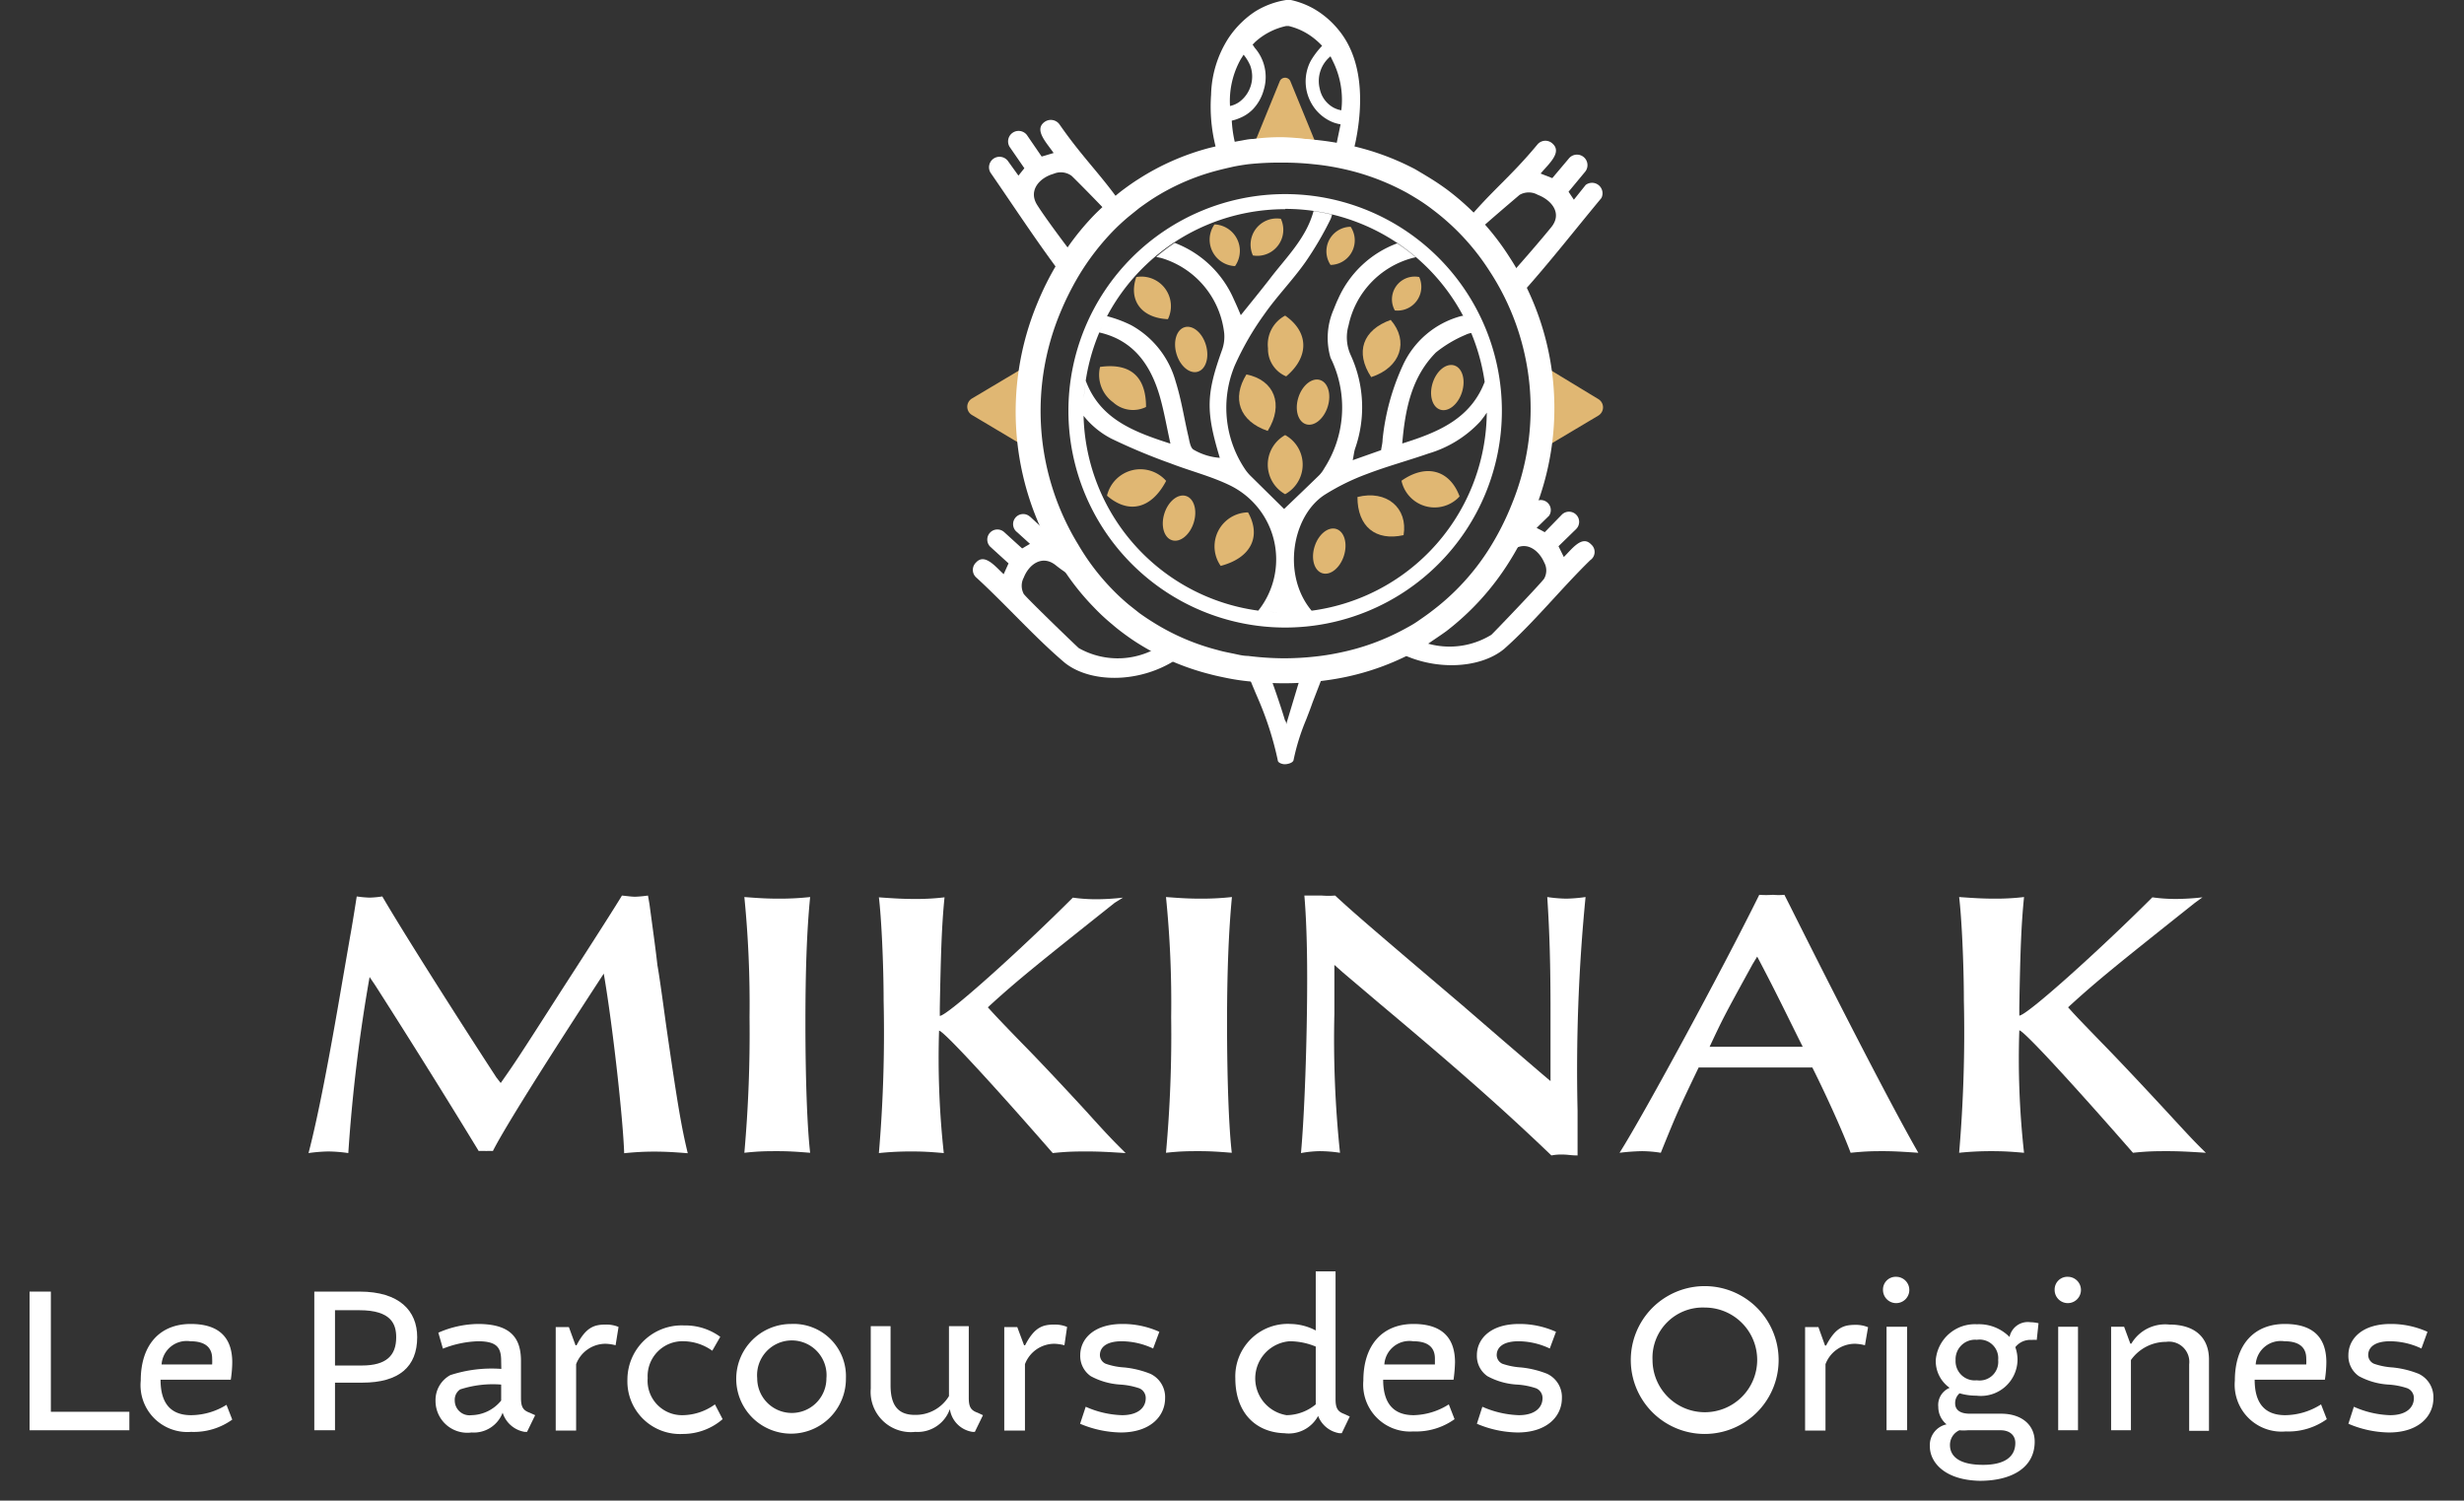<svg id="Calque_1" data-name="Calque 1" xmlns="http://www.w3.org/2000/svg" viewBox="0 0 166.67 101.51"><rect x="0" y="0" width="166.67" height="101.51" fill="#333333" stroke="none"/><defs><style>.cls-1{fill:#e0b773;}.cls-2{fill:#fff;}</style></defs><path class="cls-1" d="M89.43,10.73,87.29,5.51a.39.39,0,0,0-.73,0l-2.13,5.22"/><path class="cls-1" d="M104.51,24.81,108.12,27a.65.65,0,0,1,0,1.11l-3.61,2.15"/><path class="cls-1" d="M69.35,30.22l-3.61-2.15a.65.65,0,0,1,0-1.11l3.61-2.15"/><path class="cls-2" d="M82.83,10.92a.58.58,0,0,0,.32,0l.58-.12.92-.15a14.21,14.21,0,0,1,2-.12,13,13,0,0,1,1.84.16c.48.08,1,.18,1.5.31l.53.14h0c.89.26,1.15-1.4,1.27-2.06.39-2.27.35-4.95-1.1-6.87-.13-.17-.27-.34-.42-.5A6,6,0,0,0,88.83.57,5.67,5.67,0,0,0,87.32,0a.69.69,0,0,0-.25,0H87a5.64,5.64,0,0,0-2.07.76A6,6,0,0,0,84,1.5a6.29,6.29,0,0,0-.93,1.12,7.39,7.39,0,0,0-1.15,3.79,11.13,11.13,0,0,0,.48,4.12A.68.68,0,0,0,82.83,10.92Zm7.41-6.61a5.87,5.87,0,0,1,.49,3.15,1.74,1.74,0,0,1-.58-.21A1.88,1.88,0,0,1,89.27,6,2.15,2.15,0,0,1,90,3.81ZM84.88,2.86A4.55,4.55,0,0,1,87,1.76l.17,0a4.37,4.37,0,0,1,1.64.78,4.75,4.75,0,0,1,.62.56,5.51,5.51,0,0,0-.66.84,2.58,2.58,0,0,0-.18.32,3,3,0,0,0,.09,2.68,2.92,2.92,0,0,0,1.48,1.33,2.63,2.63,0,0,0,.52.14l-.29,1.39-.28-.07c-.51-.12-1-.22-1.51-.29a16.14,16.14,0,0,0-1.83-.16,14.21,14.21,0,0,0-2,.12c-.3,0-.61.08-.92.13l-.33.06a8.21,8.21,0,0,1-.2-1.43A2.74,2.74,0,0,0,83.82,8a2.64,2.64,0,0,0,.93-.61,3.07,3.07,0,0,0,.73-1.3,3,3,0,0,0-.61-2.86L84.72,3C84.77,3,84.83,2.91,84.88,2.86ZM83.93,4l.19-.3a3.12,3.12,0,0,1,.45.74,2.14,2.14,0,0,1-.72,2.44,1.67,1.67,0,0,1-.65.29A5.77,5.77,0,0,1,83.93,4Z"/><path class="cls-2" d="M102.09,17.37a17.3,17.3,0,0,0-4.23-4.56c-.37-.27-.74-.52-1.13-.76s-.68-.41-1-.6A17.54,17.54,0,0,0,91,9.77a19.44,19.44,0,0,0-1.93-.3c-.71-.07-1.45-.11-2.21-.11h-.13a19.65,19.65,0,0,0-2.59.17L83,9.72,81.83,10A16.73,16.73,0,0,0,77,12.12c-.32.2-.63.42-.93.64s-.53.41-.78.63A15.43,15.43,0,0,0,74,14.56a17.63,17.63,0,0,0-2.5,3.29,19.71,19.71,0,0,0-1.34,2.68,19.12,19.12,0,0,0,1.34,17.28A16.94,16.94,0,0,0,74,41.09a13.73,13.73,0,0,0,1.25,1.16c.25.22.51.42.78.62s.61.44.93.64a16.89,16.89,0,0,0,4.86,2.09c.37.1.75.18,1.14.26s.76.14,1.16.19a24,24,0,0,0,2.59.17h.11a20.14,20.14,0,0,0,2.23-.12A19.44,19.44,0,0,0,91,45.8a17.47,17.47,0,0,0,4.71-1.72c.35-.19.7-.4,1-.61s.76-.51,1.13-.78A17.82,17.82,0,0,0,102.09,38a18.74,18.74,0,0,0,1.65-3.29A18.7,18.7,0,0,0,102.09,17.37Zm.19,16.69a18.41,18.41,0,0,1-1.51,3,15.9,15.9,0,0,1-3.87,4.24c-.33.26-.67.49-1,.72s-.62.38-.95.56a15.74,15.74,0,0,1-4.29,1.56,16.35,16.35,0,0,1-1.77.28,19,19,0,0,1-2,.11h-.1a20.06,20.06,0,0,1-2.37-.16c-.36,0-.71-.1-1.06-.17s-.7-.14-1-.23a15.4,15.4,0,0,1-4.43-1.92c-.29-.18-.57-.37-.85-.57l-.72-.57a14.3,14.3,0,0,1-1.14-1.06,15.52,15.52,0,0,1-2.28-3,17.3,17.3,0,0,1-1.22-15.7,19.28,19.28,0,0,1,1.22-2.45,16.84,16.84,0,0,1,2.28-3,14.3,14.3,0,0,1,1.14-1.06l.72-.58c.28-.2.56-.4.85-.59a15.2,15.2,0,0,1,4.43-1.94c.34-.09.69-.17,1-.24s.7-.13,1.06-.18A20.06,20.06,0,0,1,86.74,11h.12a18.75,18.75,0,0,1,2,.11,16.36,16.36,0,0,1,1.77.27,16.16,16.16,0,0,1,4.29,1.53c.33.17.64.36.95.55s.69.45,1,.69a15.92,15.92,0,0,1,3.87,4.16A17,17,0,0,1,102.28,34.06Z"/><path class="cls-1" d="M90,17.92a1.66,1.66,0,0,0,1.36-2.58A1.66,1.66,0,0,0,90,17.92Z"/><path class="cls-1" d="M87,25.46c1.57-1.32,1.54-3-.07-4.11a2.21,2.21,0,0,0-1.16,2.21A2,2,0,0,0,87,25.46Z"/><path class="cls-1" d="M79,21.59a2,2,0,0,0-2.14-2.85C76.32,20.31,77.2,21.51,79,21.59Z"/><path class="cls-1" d="M92.75,25.51c2-.65,2.57-2.43,1.32-3.87C92.18,22.32,91.64,23.82,92.75,25.51Z"/><path class="cls-1" d="M91.82,33.62c0,2,1.23,3,3.12,2.58C95.25,34.36,93.79,33.12,91.82,33.62Z"/><path class="cls-1" d="M82.57,38.28c2.06-.54,2.76-2,1.85-3.62A2.3,2.3,0,0,0,82.57,38.28Z"/><path class="cls-1" d="M86.93,29.43a2.29,2.29,0,0,0,0,4A2.28,2.28,0,0,0,86.93,29.43Z"/><path class="cls-1" d="M94.8,32.52a2.29,2.29,0,0,0,3.93,1.06C98.07,31.8,96.48,31.34,94.8,32.52Z"/><path class="cls-1" d="M74.88,33.53c1.45,1.26,3,.91,4-1A2.32,2.32,0,0,0,74.88,33.53Z"/><path class="cls-1" d="M84.31,25.33c-1,1.61-.49,3.16,1.44,3.82C86.86,27.37,86.2,25.7,84.31,25.33Z"/><path class="cls-1" d="M75.29,27.21a2,2,0,0,0,2.23.32c0-2-1-3-3.11-2.71A2.29,2.29,0,0,0,75.29,27.21Z"/><path class="cls-1" d="M86.64,14.8a1.77,1.77,0,0,0-1.89,2.48A1.76,1.76,0,0,0,86.64,14.8Z"/><path class="cls-1" d="M83.54,18a1.79,1.79,0,0,0-1.39-2.82A1.79,1.79,0,0,0,83.54,18Z"/><path class="cls-1" d="M94.35,21A1.61,1.61,0,0,0,96,18.74,1.54,1.54,0,0,0,94.35,21Z"/><path class="cls-2" d="M86.93,13.13a14.66,14.66,0,1,0,14.66,14.66A14.66,14.66,0,0,0,86.93,13.13Zm0,1A13.64,13.64,0,0,1,100.45,26a2.23,2.23,0,0,1,0-.23c-.94,2.53-3.12,3.46-5.6,4.23.2-2.35.64-4.5,2.28-6.16a8.4,8.4,0,0,1,2-1.19,1.51,1.51,0,0,1,.41-.13,12.12,12.12,0,0,0-.55-1.15l-.11,0a6.05,6.05,0,0,0-4,3.37,15.78,15.78,0,0,0-1.36,5c0,.22-.06.44-.1.71l-1.92.68c.07-.32.09-.56.16-.78a8.44,8.44,0,0,0-.3-6.34,2.88,2.88,0,0,1-.14-2,6,6,0,0,1,4.33-4.56l.21-.05a12.75,12.75,0,0,0-1.25-.94,7.05,7.05,0,0,0-4,3.77c-.11.22-.2.46-.31.73A4.79,4.79,0,0,0,90,24.2c.06.13.13.26.18.39a7.6,7.6,0,0,1-.61,7.1,2.09,2.09,0,0,1-.33.45c-.82.8-1.65,1.59-2.38,2.29l-2.22-2.19a3,3,0,0,1-.43-.51,7.45,7.45,0,0,1-.69-7,19.44,19.44,0,0,1,2-3.47c.86-1.23,1.92-2.31,2.78-3.53A22.41,22.41,0,0,0,90,14.83a1.6,1.6,0,0,0,.1-.31,12.55,12.55,0,0,0-1.25-.24c-.5,1.86-1.9,3.18-3,4.64-.6.77-1.21,1.52-1.92,2.4-.18-.43-.32-.75-.47-1.07a7.11,7.11,0,0,0-4-3.82,12.85,12.85,0,0,0-1.25.95l.33.07a6,6,0,0,1,4.27,5.11,2.67,2.67,0,0,1-.14,1.09c-1.08,3-1.12,4.15-.16,7.32a4.09,4.09,0,0,1-1.77-.55c-.22-.12-.28-.57-.35-.88-.29-1.23-.48-2.5-.86-3.71A6.26,6.26,0,0,0,76.52,22a8.25,8.25,0,0,0-1.64-.61c-.19.36-.36.72-.52,1.1,2.31.52,3.49,2.2,4.11,4.39.28,1,.44,1.95.7,3.13-2.56-.82-4.77-1.69-5.73-4.26-.06.41-.1.83-.13,1.25A13.64,13.64,0,0,1,86.93,14.15Zm13.64,13.64v0Zm0-.3a1.69,1.69,0,0,1,0-.23A1.69,1.69,0,0,0,100.57,27.49Zm0-.23c0-.08,0-.15,0-.23C100.55,27.11,100.56,27.18,100.56,27.26Zm0-.29c0-.15,0-.31,0-.46C100.52,26.66,100.54,26.82,100.54,27Zm0-.51c0-.16,0-.31,0-.47C100.47,26.15,100.49,26.3,100.5,26.46ZM73.29,27.79v.33a5.79,5.79,0,0,0,1.9,1.56,40.66,40.66,0,0,0,4,1.67c1.32.51,2.72.86,4,1.48a5.57,5.57,0,0,1,1.92,8.48c.44.06.89.09,1.34.11A13.64,13.64,0,0,1,73.29,27.79Zm0-.76c0,.15,0,.31,0,.47C73.3,27.34,73.3,27.18,73.31,27ZM86.72,41.42h0Zm-.23,0h0Zm.91,0c.45,0,.89-.05,1.32-.11-2-2.38-1.34-6.36.85-7.82a15.33,15.33,0,0,1,2.9-1.43c1.36-.52,2.77-.9,4.15-1.38a7.78,7.78,0,0,0,3.5-2.16,6.85,6.85,0,0,0,.45-.61v-.12A13.64,13.64,0,0,1,87.4,41.42Zm-.21,0h0Z"/><ellipse class="cls-1" cx="80.57" cy="23.78" rx="1.04" ry="1.57" transform="matrix(0.96, -0.28, 0.28, 0.96, -3.43, 23.37)"/><ellipse class="cls-1" cx="88.82" cy="27.2" rx="1.57" ry="1.04" transform="translate(36.02 103.63) rotate(-72.39)"/><ellipse class="cls-1" cx="97.9" cy="26.21" rx="1.57" ry="1.04" transform="translate(43.3 111.6) rotate(-72.39)"/><ellipse class="cls-1" cx="89.91" cy="37.27" rx="1.57" ry="1.04" transform="translate(27.19 111.7) rotate(-72.39)"/><ellipse class="cls-1" cx="79.74" cy="35.04" rx="1.57" ry="1.04" transform="translate(22.23 100.45) rotate(-72.39)"/><path class="cls-2" d="M88.87,45.34H85c-.34,0-.61.2-.53.4h0c.1.27.22.56.35.87s.19.45.29.68a22.14,22.14,0,0,1,1.32,4.13c0,.15.2.24.39.27s.64-.06.68-.28a14.7,14.7,0,0,1,.85-2.73c.15-.39.3-.77.43-1.15l.69-1.79C89.51,45.51,89.22,45.32,88.87,45.34ZM87,49c0-.09,0-.18-.08-.27-.36-1.2-.9-2.72-1.31-3.82.39,0,.85,0,1.31,0s.92.05,1.31,0Z"/><path class="cls-2" d="M107.62,36.82c-.61-.64-1.3.33-1.84.86l-.36-.73,1.18-1.15a.67.67,0,0,0-.94-1L104.49,36l-.55-.29.84-.82a.68.68,0,0,0-.85-1l-.09.08-.68.67-.54.54a17.38,17.38,0,0,1-1.26,2.42c-.13.21-.28.41-.42.62a8.74,8.74,0,0,0,1.3-.93c.9-.79,1.83-.12,2.21.75a1.13,1.13,0,0,1,0,1.1c-.19.29-3.21,3.45-3.57,3.8a5.4,5.4,0,0,1-5.28.21l-.36.21c-.35.19-.7.36-1.07.53,2.56,1.55,5.9,1.4,7.58,0,2-1.77,3.87-4.1,5.82-6A.67.67,0,0,0,107.62,36.82Z"/><path class="cls-2" d="M107.26,12.51l-.8,1-.36-.54,1.12-1.35a.71.71,0,0,0-1.09-.91L105,12.05l-.79-.31c.55-.66,1.5-1.45.78-2.05a.7.7,0,0,0-1,.09c-1.85,2.23-3.07,3.09-4.89,5.28l0,0c.24.24.47.49.69.74.68-.66,2.78-2.43,3-2.62a1.24,1.24,0,0,1,1.23,0c.9.34,1.69,1.23.91,2.19s-2.12,2.5-3,3.48l.28.53.72.48c1.91-2.13,3.56-4.26,5.39-6.46A.71.71,0,0,0,107.26,12.51Z"/><path class="cls-2" d="M72.31,18.23c.15-.25.32-.48.48-.72-.8-1.07-2-2.65-2.63-3.64s.17-1.85,1.1-2.11a1.24,1.24,0,0,1,1.22.13c.22.2,2,2,2.71,2.78.21-.2.4-.4.62-.59L76,14c-1.58-2.27-2.71-3.25-4.33-5.58a.72.72,0,0,0-1-.18c-.76.53.12,1.41.6,2.11l-.81.24-1-1.46a.71.71,0,0,0-1.17.8l1,1.45-.4.5-.72-1a.71.71,0,0,0-1.17.8c1.63,2.36,3.1,4.62,4.82,6.91Z"/><path class="cls-2" d="M78.77,43.5a5.36,5.36,0,0,1-5.8.34c-.38-.34-3.52-3.38-3.72-3.66a1.17,1.17,0,0,1,0-1.11c.34-.88,1.25-1.58,2.18-.82a8.67,8.67,0,0,0,2.51,1.4,16.06,16.06,0,0,1-1.7-2.32.64.64,0,0,0-.08-.14l-.3-.25c-.47-.39-.93-.83-1.45-1.31l-.7-.65-.09-.07A.68.68,0,0,0,68.8,36l.87.79-.53.31L67.93,36A.67.67,0,0,0,67,37l1.22,1.11-.33.73c-.55-.5-1.28-1.44-1.87-.79a.69.69,0,0,0,0,1c2,1.83,4,4.09,6,5.78,1.86,1.49,5.57,1.41,8.1-.62C79.73,44,79.24,43.74,78.77,43.5Z"/><path class="cls-2" d="M3.44,87.37V95.5H8.75v1.25H2V87.37Z"/><path class="cls-2" d="M9.52,93.39c0-2.44,1.31-3.83,3.38-3.83s2.81,1.07,2.81,2.6a8.15,8.15,0,0,1-.1,1.17H10.86c0,1.58.67,2.4,2.07,2.4a4.59,4.59,0,0,0,2.39-.7l.39,1a4.46,4.46,0,0,1-2.78.83A3.17,3.17,0,0,1,9.52,93.39Zm1.41-1.09h3.42a3.8,3.8,0,0,0,0-.4c0-.68-.39-1.17-1.47-1.17A1.7,1.7,0,0,0,10.93,92.3Z"/><path class="cls-2" d="M24.32,87.37c2.71,0,3.9,1.31,3.9,3.08,0,2-1.22,3.08-3.72,3.08H22.66v3.22h-1.4V87.37Zm.15,5c1.66,0,2.33-.67,2.33-1.91,0-.87-.32-1.83-2.48-1.83H22.66v3.74Z"/><path class="cls-2" d="M33.9,92.07c0-.89-.26-1.34-1.57-1.34a7,7,0,0,0-2.37.5l-.31-1.08a6.85,6.85,0,0,1,2.68-.59c2.27,0,2.91,1,2.91,2.51v2.49c0,.61.14.84.58,1l.38.17-.55,1.13H35.5A1.88,1.88,0,0,1,34,95.56h0a2.08,2.08,0,0,1-2.1,1.34,2.15,2.15,0,0,1-2.44-2.14,1.92,1.92,0,0,1,1-1.74,9,9,0,0,1,3.45-.42Zm0,2.67V93.66a7.12,7.12,0,0,0-2.78.33.84.84,0,0,0-.36.74,1,1,0,0,0,1.13,1A2.65,2.65,0,0,0,33.9,94.74Z"/><path class="cls-2" d="M41.64,91a3,3,0,0,0-.67-.1,2.13,2.13,0,0,0-2,1.38v4.49H37.59v-7h.89L38.93,91H39c.65-1.24,1.2-1.4,2-1.4a2.15,2.15,0,0,1,.84.16Z"/><path class="cls-2" d="M48.18,91.37a3.41,3.41,0,0,0-1.9-.64,2.36,2.36,0,0,0-2.47,2.49,2.33,2.33,0,0,0,2.38,2.51A3.8,3.8,0,0,0,48.36,95l.52,1a4.11,4.11,0,0,1-2.69,1,3.56,3.56,0,0,1-3.75-3.68,3.67,3.67,0,0,1,3.84-3.66,4,4,0,0,1,2.44.77Z"/><path class="cls-2" d="M57.22,93.24a3.71,3.71,0,1,1-3.71-3.68A3.54,3.54,0,0,1,57.22,93.24Zm-6,0a2.34,2.34,0,1,0,4.68,0,2.35,2.35,0,1,0-4.68,0Z"/><path class="cls-2" d="M58.9,93.93V89.71h1.34v4c0,1.28.45,2,1.64,2a2.63,2.63,0,0,0,2.31-1.27V89.71h1.34v4.85c0,.61.14.84.59,1l.37.17-.55,1.13h-.15a1.82,1.82,0,0,1-1.54-1.54h0a2.31,2.31,0,0,1-2.34,1.54A2.72,2.72,0,0,1,58.9,93.93Z"/><path class="cls-2" d="M72,91a3.08,3.08,0,0,0-.67-.1,2.13,2.13,0,0,0-2,1.38v4.49H67.93v-7h.88L69.27,91h.07c.64-1.24,1.2-1.4,2-1.4a2.15,2.15,0,0,1,.84.16Z"/><path class="cls-2" d="M73.06,96.31l.38-1.15a6.49,6.49,0,0,0,2.45.57c1.14,0,1.61-.55,1.61-1.15a.71.71,0,0,0-.44-.67,4.93,4.93,0,0,0-1.28-.25,4.79,4.79,0,0,1-2-.57,1.66,1.66,0,0,1-.71-1.42c0-1.09.91-2.11,2.85-2.11a6,6,0,0,1,2.5.53L78,91.22a5.05,5.05,0,0,0-2.12-.49c-1.07,0-1.48.43-1.48.94a.65.65,0,0,0,.39.58,4.59,4.59,0,0,0,1.25.25,6.4,6.4,0,0,1,1.77.43,1.74,1.74,0,0,1,1,1.65c0,1.22-1,2.32-3,2.32A7.3,7.3,0,0,1,73.06,96.31Z"/><path class="cls-2" d="M83.56,93.23a3.55,3.55,0,0,1,3.76-3.67A3.78,3.78,0,0,1,89,90l0,0v-4h1.34v8.65c0,.61.15.84.59,1l.37.17-.54,1.13h-.16a1.86,1.86,0,0,1-1.44-1.17h0a2.25,2.25,0,0,1-2.28,1.17C85,96.9,83.56,95.63,83.56,93.23ZM89,95V91.09a4.58,4.58,0,0,0-1.78-.36,2.52,2.52,0,0,0-.19,5A3.16,3.16,0,0,0,89,95Z"/><path class="cls-2" d="M92.22,93.39c0-2.44,1.32-3.83,3.39-3.83s2.81,1.07,2.81,2.6a10,10,0,0,1-.1,1.17H93.56c0,1.58.68,2.4,2.07,2.4A4.63,4.63,0,0,0,98,95l.39,1a4.47,4.47,0,0,1-2.79.83A3.17,3.17,0,0,1,92.22,93.39Zm1.42-1.09h3.42s0-.17,0-.4c0-.68-.38-1.17-1.46-1.17A1.7,1.7,0,0,0,93.64,92.3Z"/><path class="cls-2" d="M99.9,96.31l.37-1.15a6.62,6.62,0,0,0,2.46.57c1.14,0,1.61-.55,1.61-1.15a.71.71,0,0,0-.44-.67,4.94,4.94,0,0,0-1.29-.25,4.73,4.73,0,0,1-2-.57,1.66,1.66,0,0,1-.71-1.42c0-1.09.91-2.11,2.85-2.11a6,6,0,0,1,2.5.53l-.42,1.13a5,5,0,0,0-2.11-.49c-1.07,0-1.48.43-1.48.94a.66.66,0,0,0,.38.58,4.79,4.79,0,0,0,1.26.25,6.5,6.5,0,0,1,1.77.43,1.74,1.74,0,0,1,1,1.65c0,1.22-1,2.32-3,2.32A7.25,7.25,0,0,1,99.9,96.31Z"/><path class="cls-2" d="M120.31,92a5,5,0,0,1-10,0,5,5,0,0,1,10,0Zm-8.53,0a3.54,3.54,0,1,0,3.54-3.55A3.4,3.4,0,0,0,111.78,92Z"/><path class="cls-2" d="M126.15,91a3,3,0,0,0-.67-.1,2.13,2.13,0,0,0-2,1.38v4.49H122.1v-7H123l.45,1.25h.07c.65-1.24,1.2-1.4,2-1.4a2.15,2.15,0,0,1,.84.16Z"/><path class="cls-2" d="M128.28,86.37a.89.89,0,1,1-.91.88A.86.86,0,0,1,128.28,86.37Zm-.67,10.38v-7H129v7Z"/><path class="cls-2" d="M130.54,97.85a1.43,1.43,0,0,1,1.13-1.5h0a1.51,1.51,0,0,1-.56-1.18,1.25,1.25,0,0,1,.77-1.29h0a2.21,2.21,0,0,1-.94-1.9,2.65,2.65,0,0,1,2.78-2.4,2.91,2.91,0,0,1,2.21.86h0a1.26,1.26,0,0,1,1.4-1,2.65,2.65,0,0,1,.56.07l-.12,1.13a1.79,1.79,0,0,0-.34,0,1.29,1.29,0,0,0-1.11.49,2.54,2.54,0,0,1,.15.88,2.48,2.48,0,0,1-2.78,2.4,4,4,0,0,1-1.14-.16.87.87,0,0,0-.3.67c0,.44.31.71,1,.71h2.11c1.38,0,2.27.75,2.27,1.89,0,1.78-1.58,2.65-3.71,2.65C131.49,100.12,130.54,98.88,130.54,97.85Zm5.78-.24c0-.53-.39-.86-1-.86h-2.22a3.06,3.06,0,0,1-.56,0,1.08,1.08,0,0,0-.64,1c0,.67.49,1.34,2.24,1.34C135.56,99.09,136.32,98.57,136.32,97.61ZM135.16,92a1.26,1.26,0,0,0-1.44-1.37A1.32,1.32,0,0,0,132.28,92a1.3,1.3,0,0,0,1.44,1.37A1.26,1.26,0,0,0,135.16,92Z"/><path class="cls-2" d="M139.89,86.37a.89.89,0,1,1-.91.88A.86.86,0,0,1,139.89,86.37Zm-.67,10.38v-7h1.34v7Z"/><path class="cls-2" d="M144.14,96.75H142.8v-7h.88l.42,1.14h.07a2.65,2.65,0,0,1,2.56-1.29c1.79,0,2.69.92,2.69,2.37v4.82h-1.34v-4.5a1.37,1.37,0,0,0-1.56-1.52A2.92,2.92,0,0,0,144.14,92Z"/><path class="cls-2" d="M151.17,93.39c0-2.44,1.31-3.83,3.38-3.83s2.81,1.07,2.81,2.6a8.15,8.15,0,0,1-.1,1.17h-4.75c0,1.58.67,2.4,2.07,2.4A4.59,4.59,0,0,0,157,95l.39,1a4.46,4.46,0,0,1-2.78.83A3.17,3.17,0,0,1,151.17,93.39Zm1.41-1.09H156a3.8,3.8,0,0,0,0-.4c0-.68-.39-1.17-1.47-1.17A1.7,1.7,0,0,0,152.58,92.3Z"/><path class="cls-2" d="M158.85,96.31l.37-1.15a6.49,6.49,0,0,0,2.45.57c1.14,0,1.61-.55,1.61-1.15a.71.71,0,0,0-.44-.67,4.83,4.83,0,0,0-1.28-.25,4.79,4.79,0,0,1-2-.57,1.66,1.66,0,0,1-.71-1.42c0-1.09.91-2.11,2.85-2.11a6,6,0,0,1,2.5.53l-.41,1.13a5,5,0,0,0-2.12-.49c-1.07,0-1.48.43-1.48.94a.65.65,0,0,0,.39.58,4.69,4.69,0,0,0,1.25.25,6.4,6.4,0,0,1,1.77.43,1.74,1.74,0,0,1,1,1.65c0,1.22-1,2.32-3,2.32A7.19,7.19,0,0,1,158.85,96.31Z"/><path class="cls-2" d="M33.87,73.26c.93-1.33,1-1.41,4.13-6.3,2.4-3.71,3.75-5.84,4.07-6.38.48.05.67.08.9.08a8.38,8.38,0,0,0,.86-.08l.1.57c.32,2.38.41,3,.54,4.15.1.53.29,1.87.58,4,.8,5.56,1.06,7,1.47,8.71-1-.08-1.57-.11-2.3-.11a19.5,19.5,0,0,0-2,.11c-.07-2.26-.77-8.61-1.38-12.15-4.1,6.28-6.76,10.53-7.5,12a3.47,3.47,0,0,0-.44,0,5.17,5.17,0,0,0-.52,0C30.64,75,28.2,71.06,25.38,66.65L25,66.09A110.69,110.69,0,0,0,23.56,78a10.09,10.09,0,0,0-1.35-.11,10.89,10.89,0,0,0-1.34.11c.64-2.46,1.37-6.23,2.3-11.69l.52-3c.06-.31.22-1.26.44-2.67a7.64,7.64,0,0,0,.87.08,6.81,6.81,0,0,0,.86-.08c1.25,2.15,4.52,7.33,7.72,12.25Z"/><path class="cls-2" d="M52.72,60.79a18.6,18.6,0,0,0,2.08-.11c-.23,2.31-.32,5.08-.32,8.48,0,4,.13,7.18.32,8.82-1-.08-1.51-.11-2.21-.11s-1.25,0-2.24.11a91.34,91.34,0,0,0,.35-9.17,73.59,73.59,0,0,0-.35-8.13C51.37,60.76,51.91,60.79,52.72,60.79Z"/><path class="cls-2" d="M75.4,61.07c-5.28,4.2-6.63,5.28-8.58,7.07.58.64.8.87,2.24,2.36,1.19,1.2,3.08,3.22,4.42,4.68C75.12,77,75.4,77.26,76.14,78c-1.25-.08-1.86-.11-2.59-.11s-1.32,0-2.34.11c-4.29-4.92-7.43-8.3-7.69-8.28A59.25,59.25,0,0,0,63.84,78c-.93-.08-1.41-.11-2.21-.11a20.8,20.8,0,0,0-2.18.11,96.29,96.29,0,0,0,.32-10.3c0-2.56-.16-5.72-.32-7,1.09.08,1.67.11,2.44.11a15.93,15.93,0,0,0,2-.11c-.19,1.87-.25,3.8-.32,7.48v.54c.51,0,5.48-4.48,9-8a11.33,11.33,0,0,0,1.6.11,16.44,16.44,0,0,0,1.79-.11Z"/><path class="cls-2" d="M81.25,60.79a18.48,18.48,0,0,0,2.08-.11C83.11,63,83,65.76,83,69.16c0,4,.13,7.18.32,8.82-1-.08-1.5-.11-2.21-.11s-1.25,0-2.24.11a88.39,88.39,0,0,0,.35-9.17,71.17,71.17,0,0,0-.35-8.13C79.91,60.76,80.45,60.79,81.25,60.79Z"/><path class="cls-2" d="M90.26,65.27c0,1.08,0,2,0,3.31a73.61,73.61,0,0,0,.38,9.4,9.47,9.47,0,0,0-1.38-.11A7.46,7.46,0,0,0,88,78c.23-2.44.42-7.53.42-11.84,0-2.3-.07-4.2-.19-5.58.54,0,.8,0,1.18,0a5.68,5.68,0,0,0,.9,0c1.25,1.15,1.92,1.74,8.58,7.4l2.79,2.41,2.62,2.25.58.49V68.45c0-3.13-.06-5.36-.22-7.77a9.74,9.74,0,0,0,1.28.11,10.52,10.52,0,0,0,1.31-.11,119.86,119.86,0,0,0-.54,14.45V76c0,1,0,1.36,0,2.16-.45,0-.67-.06-1-.06a3.47,3.47,0,0,0-.77.06c-3.4-3.26-6.53-6-11.63-10.28l-2.5-2.12Z"/><path class="cls-2" d="M121.05,61.22c3.69,7.38,7.21,14.17,8.71,16.76-1.18-.08-1.73-.11-2.37-.11s-1.15,0-2.21.11c-.54-1.44-1.6-3.79-2.59-5.77-1.22,0-2,0-3.62,0-1.79,0-2.69,0-4.07,0-1.34,2.8-1.44,3-2.56,5.77a8.27,8.27,0,0,0-1.28-.11,14.83,14.83,0,0,0-1.51.11c1.57-2.46,7-12.48,9.45-17.45a6.45,6.45,0,0,0,.93,0,4.31,4.31,0,0,0,.77,0Zm-2.5,4c-2,3.64-2,3.66-2.91,5.59,1.47,0,2,0,3.3,0s1.82,0,3,0c-1-2-1.83-3.74-3.08-6.1Z"/><path class="cls-2" d="M148.47,61.07c-5.28,4.2-6.63,5.28-8.58,7.07.57.64.8.87,2.24,2.36,1.18,1.2,3.07,3.22,4.42,4.68,1.63,1.77,1.92,2.08,2.66,2.8-1.25-.08-1.86-.11-2.6-.11s-1.31,0-2.33.11c-4.3-4.92-7.43-8.3-7.69-8.28a57.69,57.69,0,0,0,.32,8.28c-.93-.08-1.41-.11-2.21-.11a20.8,20.8,0,0,0-2.18.11,96.29,96.29,0,0,0,.32-10.3c0-2.56-.16-5.72-.32-7,1.09.08,1.67.11,2.44.11a16,16,0,0,0,1.95-.11c-.19,1.87-.26,3.8-.32,7.48v.54c.51,0,5.48-4.48,9-8a11.33,11.33,0,0,0,1.6.11,16.58,16.58,0,0,0,1.79-.11Z"/></svg>